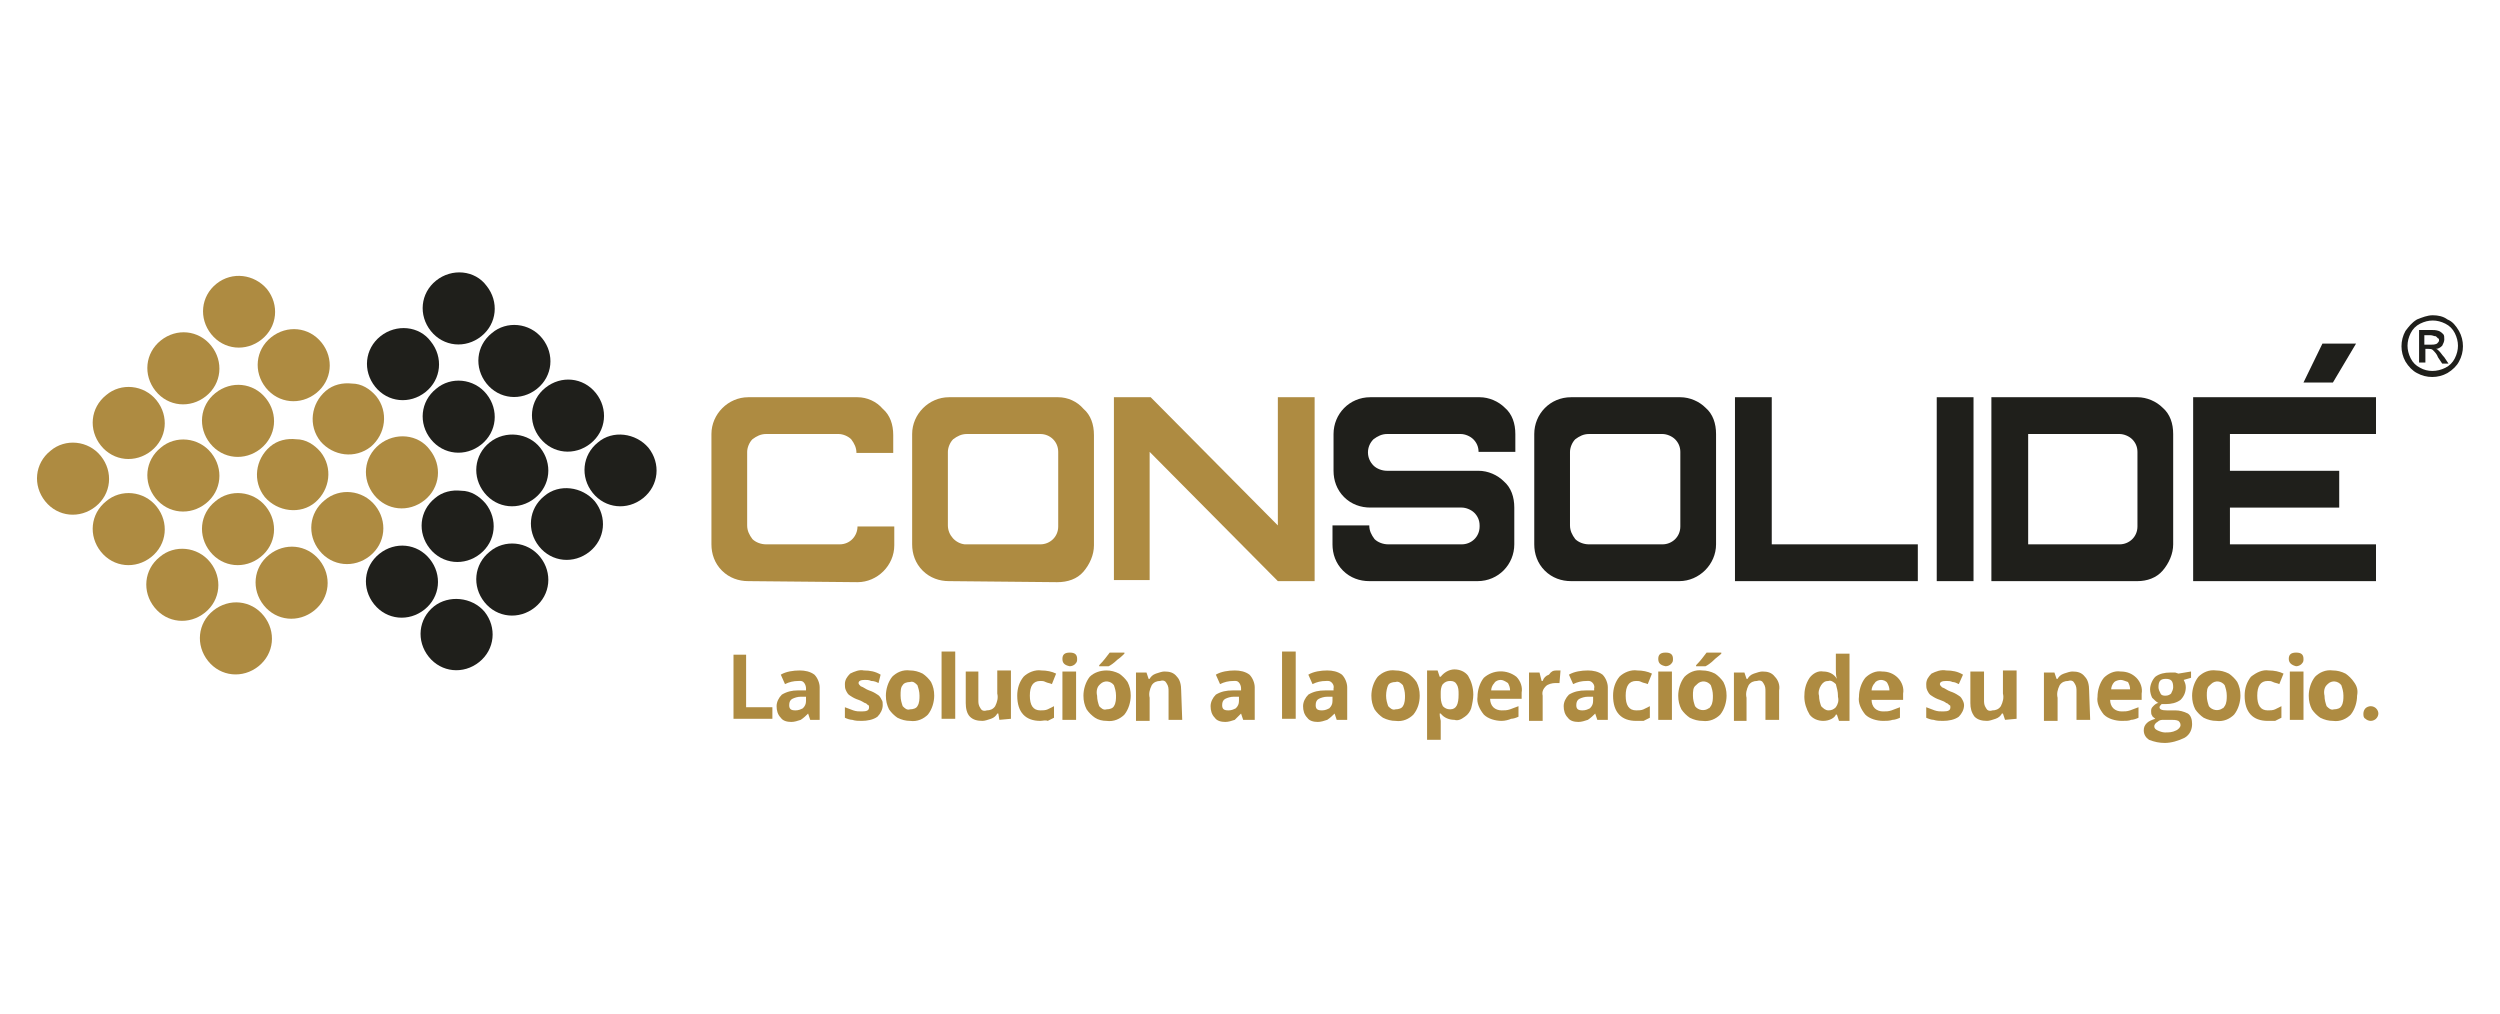 <?xml version="1.0" encoding="utf-8"?>
<!-- Generator: Adobe Illustrator 25.4.1, SVG Export Plug-In . SVG Version: 6.00 Build 0)  -->
<svg version="1.1" id="Layer_1" xmlns="http://www.w3.org/2000/svg" xmlns:xlink="http://www.w3.org/1999/xlink" x="0px" y="0px"
	 viewBox="0 0 237.9 96.5" style="enable-background:new 0 0 237.9 96.5;" xml:space="preserve">
<style type="text/css">
	.st0{fill:#1F1F1B;}
	.st1{fill:#AE8B41;}
</style>
<g>
	<path id="Trazado_1589" class="st0" d="M40.9,53.2c1.2,1.5,1,3.6-0.5,4.8c-1.5,1.2-3.6,1-4.8-0.5c-1.2-1.5-1-3.6,0.5-4.8
		C37.6,51.5,39.7,51.7,40.9,53.2C40.9,53.2,40.9,53.2,40.9,53.2"/>
	<path id="Trazado_1590" class="st0" d="M46.1,58.2c1.2,1.5,1,3.6-0.5,4.8c-1.5,1.2-3.6,1-4.8-0.5c-1.2-1.5-1-3.6,0.5-4.8
		c0,0,0,0,0,0C42.7,56.6,44.9,56.8,46.1,58.2"/>
	<path id="Trazado_1591" class="st0" d="M46.2,47.9c1.2,1.5,1,3.6-0.5,4.8c-1.5,1.2-3.6,1-4.8-0.5c-1.2-1.5-1-3.6,0.5-4.8
		c0.7-0.6,1.6-0.8,2.5-0.7C44.8,46.7,45.6,47.2,46.2,47.9"/>
	<path id="Trazado_1592" class="st0" d="M51.4,53c1.2,1.5,1,3.6-0.5,4.8s-3.6,1-4.8-0.5c-1.2-1.5-1-3.6,0.5-4.8
		C48,51.3,50.2,51.5,51.4,53C51.4,53,51.4,53,51.4,53"/>
	<path id="Trazado_1593" class="st0" d="M41,32.5c1.2,1.5,1,3.6-0.5,4.8c-1.5,1.2-3.6,1-4.8-0.5c-1.2-1.5-1-3.6,0.5-4.8
		C37.7,30.8,39.9,31,41,32.5C41,32.5,41,32.5,41,32.5"/>
	<path id="Trazado_1595" class="st0" d="M51.4,42.6c1.2,1.5,1,3.6-0.5,4.8c-1.5,1.2-3.6,1-4.8-0.5c-1.2-1.5-1-3.6,0.5-4.8
		C48.1,40.9,50.3,41.2,51.4,42.6C51.4,42.6,51.4,42.6,51.4,42.6"/>
	<path id="Trazado_1595_00000127747764218794701460000003766555097081653892_" class="st0" d="M61.7,42.6c1.2,1.5,1,3.6-0.5,4.8
		c-1.5,1.2-3.6,1-4.8-0.5c-1.2-1.5-1-3.6,0.5-4.8C58.3,40.9,60.5,41.2,61.7,42.6C61.7,42.6,61.7,42.6,61.7,42.6"/>
	<path id="Trazado_1596" class="st0" d="M56.6,47.7c1.2,1.5,1,3.6-0.5,4.8c-1.5,1.2-3.6,1-4.8-0.5c-1.2-1.5-1-3.6,0.5-4.8
		C53.2,46,55.4,46.3,56.6,47.7C56.6,47.7,56.6,47.7,56.6,47.7"/>
	<path id="Trazado_1595_00000065057675817301858560000015908188053268336565_" class="st0" d="M46.3,37.5c1.2,1.5,1,3.6-0.5,4.8
		c-1.5,1.2-3.6,1-4.8-0.5c-1.2-1.5-1-3.6,0.5-4.8C42.9,35.8,45.1,36,46.3,37.5C46.3,37.5,46.3,37.5,46.3,37.5"/>
	<path id="Trazado_1597" class="st0" d="M46.3,27.2c1.2,1.5,1,3.6-0.5,4.8c-1.5,1.2-3.6,1-4.8-0.5c-1.2-1.5-1-3.6,0.5-4.8
		C43,25.5,45.2,25.7,46.3,27.2C46.3,27.2,46.3,27.2,46.3,27.2"/>
	<path id="Trazado_1598" class="st0" d="M51.6,32.2c1.2,1.5,1,3.6-0.5,4.8c-1.5,1.2-3.6,1-4.8-0.5c-1.2-1.5-1-3.6,0.5-4.8
		C48.2,30.5,50.4,30.7,51.6,32.2C51.5,32.2,51.5,32.2,51.6,32.2"/>
	<path id="Trazado_1599" class="st0" d="M56.7,37.4c1.2,1.5,1,3.6-0.5,4.8s-3.6,1-4.8-0.5c-1.2-1.5-1-3.6,0.5-4.8
		C53.4,35.7,55.5,35.9,56.7,37.4C56.7,37.4,56.7,37.4,56.7,37.4"/>
	<path id="Trazado_1601" class="st0" d="M130.3,55.3c-0.9,0-1.8-0.3-2.5-1c-0.7-0.7-1-1.6-1-2.5V50h3.5c0,0.5,0.2,0.9,0.5,1.3
		c0.3,0.3,0.8,0.5,1.3,0.5h7c0.9,0,1.7-0.7,1.7-1.7c0,0,0,0,0-0.1c0-0.5-0.2-0.9-0.5-1.2c-0.3-0.3-0.8-0.5-1.2-0.5h-8.7
		c-0.9,0-1.8-0.3-2.5-1c-0.7-0.7-1-1.6-1-2.5v-3.5c0-1.9,1.5-3.5,3.5-3.5c0,0,0,0,0,0h10.4c0.9,0,1.8,0.4,2.4,1c0.7,0.6,1,1.5,1,2.5
		V43h-3.5c0-0.5-0.2-0.9-0.5-1.2c-0.3-0.3-0.8-0.5-1.2-0.5h-7c-0.5,0-0.9,0.2-1.3,0.5c-0.7,0.7-0.7,1.8,0,2.5
		c0.3,0.3,0.8,0.5,1.3,0.5h8.7c0.9,0,1.8,0.4,2.4,1c0.7,0.6,1,1.5,1,2.5v3.5c0,1.9-1.5,3.5-3.5,3.5c0,0,0,0,0,0L130.3,55.3z"/>
	<path id="Trazado_1602" class="st0" d="M158.2,51.8c0.9,0,1.7-0.7,1.7-1.7c0,0,0,0,0-0.1v-7c0-0.5-0.2-0.9-0.5-1.2
		c-0.3-0.3-0.8-0.5-1.2-0.5h-7c-0.5,0-0.9,0.2-1.3,0.5c-0.3,0.3-0.5,0.8-0.5,1.2v7c0,0.5,0.2,0.9,0.5,1.3c0.3,0.3,0.8,0.5,1.3,0.5
		H158.2z M149.5,55.3c-0.9,0-1.8-0.3-2.5-1c-0.7-0.7-1-1.6-1-2.5V41.3c0-1.9,1.5-3.5,3.5-3.5c0,0,0,0,0,0h10.4c0.9,0,1.8,0.4,2.4,1
		c0.7,0.6,1,1.5,1,2.5v10.5c0,1.9-1.6,3.5-3.5,3.5L149.5,55.3z"/>
	<path id="Trazado_1603" class="st0" d="M165.1,55.3V37.8h3.5v14h13.9v3.5H165.1z"/>
	<rect id="Rectángulo_3431" x="184.3" y="37.8" class="st0" width="3.5" height="17.5"/>
	<path id="Trazado_1604" class="st0" d="M201.7,51.8c0.9,0,1.7-0.7,1.7-1.7c0,0,0,0,0-0.1v-7c0-0.5-0.2-0.9-0.5-1.2
		c-0.3-0.3-0.8-0.5-1.2-0.5H193v10.5H201.7z M189.5,55.3V37.8h13.9c0.9,0,1.8,0.4,2.4,1c0.7,0.6,1,1.5,1,2.5v10.5
		c0,0.9-0.4,1.8-1,2.5c-0.6,0.7-1.5,1-2.4,1L189.5,55.3z"/>
	<path id="Trazado_1605" class="st0" d="M208.7,55.3V37.8h17.4v3.5h-13.9v3.5h10.4v3.5h-10.4v3.5h13.9v3.5H208.7z"/>
	<path id="Trazado_1606" class="st0" d="M219.2,36.4h2.8l2.2-3.7H221L219.2,36.4z"/>
	<path id="Trazado_1607" class="st0" d="M230.7,32.8h0.6c0.2,0,0.4,0,0.6-0.1c0.1-0.1,0.2-0.2,0.2-0.3c0-0.1,0-0.2-0.1-0.2
		c-0.1-0.1-0.1-0.1-0.2-0.2c-0.2,0-0.3-0.1-0.5-0.1h-0.6V32.8z M230.2,34.5v-3.1h1.1c0.3,0,0.5,0,0.8,0.1c0.2,0.1,0.3,0.2,0.4,0.3
		c0.1,0.1,0.1,0.3,0.1,0.5c0,0.2-0.1,0.4-0.2,0.6c-0.2,0.2-0.4,0.3-0.6,0.3c0.1,0,0.2,0.1,0.3,0.2c0.2,0.2,0.3,0.4,0.5,0.6l0.4,0.6
		h-0.6L232,34c-0.1-0.3-0.3-0.5-0.5-0.7c-0.1-0.1-0.3-0.1-0.4-0.1h-0.3v1.3L230.2,34.5z M231.5,30.5c-0.4,0-0.8,0.1-1.2,0.3
		c-0.4,0.2-0.7,0.5-0.9,0.9c-0.2,0.4-0.3,0.8-0.3,1.2c0,0.4,0.1,0.8,0.3,1.2c0.2,0.4,0.5,0.7,0.9,0.9c0.7,0.4,1.6,0.4,2.4,0
		c0.4-0.2,0.7-0.5,0.9-0.9c0.2-0.4,0.3-0.8,0.3-1.2c0-0.4-0.1-0.8-0.3-1.2c-0.2-0.4-0.5-0.7-0.9-0.9
		C232.3,30.6,231.9,30.5,231.5,30.5 M231.5,30c0.5,0,1,0.1,1.4,0.4c0.5,0.2,0.8,0.6,1.1,1.1c0.5,0.9,0.5,2,0,2.9
		c-0.2,0.4-0.6,0.8-1.1,1.1c-0.9,0.5-2,0.5-2.9,0c-0.4-0.2-0.8-0.6-1.1-1.1c-0.5-0.9-0.5-2,0-2.9c0.3-0.4,0.6-0.8,1.1-1.1
		C230.5,30.2,231,30,231.5,30"/>
	<path id="Trazado_1608" class="st1" d="M9.6,43.4c1.2,1.5,1,3.6-0.5,4.8s-3.6,1-4.8-0.5c-1.2-1.5-1-3.6,0.5-4.8
		C6.2,41.7,8.4,41.9,9.6,43.4C9.6,43.4,9.6,43.4,9.6,43.4"/>
	<path id="Trazado_1608_00000084493257814063583950000010484763291182918273_" class="st1" d="M14.9,48.2c1.2,1.5,1,3.6-0.5,4.8
		s-3.6,1-4.8-0.5c-1.2-1.5-1-3.6,0.5-4.8C11.5,46.5,13.7,46.7,14.9,48.2C14.9,48.2,14.9,48.2,14.9,48.2"/>
	<path id="Trazado_1610" class="st1" d="M20,53.5c1.2,1.5,1,3.6-0.5,4.8c-1.5,1.2-3.6,1-4.8-0.5c-1.2-1.5-1-3.6,0.5-4.8c0,0,0,0,0,0
		C16.6,51.8,18.8,52,20,53.5"/>
	<path id="Trazado_1611" class="st1" d="M25.1,58.6c1.2,1.5,1,3.6-0.5,4.8c-1.5,1.2-3.6,1-4.8-0.5c-1.2-1.5-1-3.6,0.5-4.8
		C21.8,56.9,23.9,57.1,25.1,58.6C25.1,58.6,25.1,58.6,25.1,58.6"/>
	<path id="Trazado_1612" class="st1" d="M14.9,38.1c1.2,1.5,1,3.6-0.5,4.8c-1.5,1.2-3.6,1-4.8-0.5c-1.2-1.5-1-3.6,0.5-4.8
		C11.5,36.4,13.7,36.6,14.9,38.1C14.9,38.1,14.9,38.1,14.9,38.1"/>
	<path id="Trazado_1613" class="st1" d="M20.1,43.1c1.2,1.5,1,3.6-0.5,4.8s-3.6,1-4.8-0.5c-1.2-1.5-1-3.6,0.5-4.8
		C16.7,41.4,18.9,41.6,20.1,43.1C20.1,43.1,20.1,43.1,20.1,43.1"/>
	<path id="Trazado_1614" class="st1" d="M25.3,48.2c1.2,1.5,1,3.6-0.5,4.8c-1.5,1.2-3.6,1-4.8-0.5c-1.2-1.5-1-3.6,0.5-4.8
		C21.9,46.5,24.1,46.7,25.3,48.2C25.3,48.2,25.3,48.2,25.3,48.2"/>
	<path id="Trazado_1615" class="st1" d="M30.4,53.3c1.2,1.5,1,3.6-0.5,4.8s-3.6,1-4.8-0.5c-1.2-1.5-1-3.6,0.5-4.8
		C27.1,51.6,29.2,51.8,30.4,53.3C30.4,53.3,30.4,53.3,30.4,53.3"/>
	<path id="Trazado_1616" class="st1" d="M20.1,32.9c1.2,1.5,1,3.6-0.5,4.8c-1.5,1.2-3.6,1-4.8-0.5c-1.2-1.5-1-3.6,0.5-4.8
		C16.8,31.2,18.9,31.4,20.1,32.9C20.1,32.9,20.1,32.9,20.1,32.9"/>
	<path id="Trazado_1617" class="st1" d="M25.3,37.9c1.2,1.5,1,3.6-0.5,4.8s-3.6,1-4.8-0.5c-1.2-1.5-1-3.6,0.5-4.8
		C22,36.2,24.1,36.4,25.3,37.9C25.3,37.9,25.3,37.9,25.3,37.9"/>
	<path id="Trazado_1618" class="st1" d="M30.5,43c1.2,1.5,0.9,3.6-0.5,4.8s-3.6,0.9-4.8-0.5c-1.2-1.5-0.9-3.6,0.5-4.8
		c0.7-0.6,1.6-0.8,2.5-0.7C29.1,41.8,29.9,42.3,30.5,43"/>
	<path id="Trazado_1619" class="st1" d="M35.7,48.1c1.2,1.5,1,3.6-0.5,4.8c-1.5,1.2-3.6,1-4.8-0.5c-1.2-1.5-1-3.6,0.5-4.8
		C32.3,46.4,34.5,46.6,35.7,48.1C35.7,48.1,35.7,48.1,35.7,48.1"/>
	<path id="Trazado_1620" class="st1" d="M25.4,27.5c1.2,1.5,1,3.6-0.5,4.8c-1.5,1.2-3.6,1-4.8-0.5c-1.2-1.5-1-3.6,0.5-4.8
		C22.1,25.8,24.2,26.1,25.4,27.5C25.4,27.5,25.4,27.5,25.4,27.5"/>
	<path id="Trazado_1621" class="st1" d="M30.6,32.6c1.2,1.5,1,3.6-0.5,4.8s-3.6,1-4.8-0.5c-1.2-1.5-1-3.6,0.5-4.8
		C27.3,30.9,29.4,31.1,30.6,32.6C30.6,32.6,30.6,32.6,30.6,32.6"/>
	<path id="Trazado_1622" class="st1" d="M35.8,37.7c1.2,1.5,0.9,3.6-0.5,4.8c-1.5,1.2-3.6,0.9-4.8-0.5c-1.2-1.5-0.9-3.6,0.5-4.8
		c0.7-0.6,1.6-0.8,2.5-0.7C34.4,36.5,35.2,37,35.8,37.7"/>
	<path id="Trazado_1623" class="st1" d="M40.9,42.8c1.2,1.5,1,3.6-0.5,4.8s-3.6,1-4.8-0.5c-1.2-1.5-1-3.6,0.5-4.8
		C37.6,41.1,39.8,41.3,40.9,42.8C40.9,42.8,40.9,42.8,40.9,42.8"/>
	<path id="Trazado_1624" class="st1" d="M71.2,55.3c-0.9,0-1.8-0.3-2.5-1c-0.7-0.7-1-1.6-1-2.5V41.3c0-1.9,1.6-3.5,3.5-3.5
		c0,0,0,0,0,0h10.4c0.9,0,1.8,0.4,2.4,1.1c0.7,0.6,1,1.5,1,2.5v1.7h-3.5c0-0.5-0.2-0.9-0.5-1.3c-0.3-0.3-0.8-0.5-1.2-0.5h-6.9
		c-0.5,0-0.9,0.2-1.3,0.5c-0.3,0.3-0.5,0.8-0.5,1.2v7c0,0.5,0.2,0.9,0.5,1.3c0.3,0.3,0.8,0.5,1.3,0.5h7c1,0,1.7-0.8,1.7-1.7
		c0,0,0,0,0,0h3.5v1.8c0,1.9-1.6,3.5-3.5,3.5L71.2,55.3z"/>
	<path id="Trazado_1625" class="st1" d="M99,51.8c0.9,0,1.7-0.7,1.7-1.7c0,0,0,0,0-0.1v-7c0-1-0.8-1.7-1.7-1.7h-7
		c-0.5,0-0.9,0.2-1.3,0.5c-0.3,0.3-0.5,0.8-0.5,1.2v7c0,0.9,0.7,1.7,1.6,1.8c0,0,0.1,0,0.1,0L99,51.8z M90.3,55.3
		c-0.9,0-1.8-0.3-2.5-1c-0.7-0.7-1-1.6-1-2.5V41.3c0-1.9,1.6-3.5,3.5-3.5c0,0,0,0,0,0h10.4c0.9,0,1.8,0.4,2.4,1.1
		c0.7,0.6,1,1.5,1,2.5v10.5c0,0.9-0.4,1.8-1,2.5c-0.6,0.7-1.5,1-2.5,1L90.3,55.3z"/>
	<path id="Trazado_1626" class="st1" d="M106,55.3V37.8h3.5L121.6,50V37.8h3.5v17.5h-3.5L109.4,43v12.2H106z"/>
	<path id="Trazado_1627" class="st1" d="M69.8,62.4v6h3.7v-1.1h-2.5v-5H69.8z"/>
	<path id="Trazado_1628" class="st1" d="M76.7,66.3h-0.5c-0.3,0-0.6,0.1-0.8,0.2c-0.2,0.1-0.3,0.3-0.3,0.6c0,0.4,0.2,0.5,0.6,0.5
		c0.3,0,0.5-0.1,0.7-0.2c0.2-0.2,0.3-0.4,0.3-0.7L76.7,66.3z M77.1,68.5l-0.2-0.6h0c-0.2,0.2-0.4,0.4-0.7,0.6
		c-0.3,0.1-0.6,0.2-0.9,0.2c-0.4,0-0.8-0.1-1-0.4c-0.3-0.3-0.4-0.7-0.4-1.1c0-0.4,0.2-0.8,0.5-1.1c0.5-0.3,1-0.4,1.5-0.4h0.8v-0.2
		c0-0.3-0.2-0.7-0.5-0.7c-0.1,0-0.1,0-0.2,0c-0.5,0-0.9,0.1-1.3,0.3l-0.4-0.9c0.5-0.3,1.2-0.4,1.8-0.4c0.5,0,1,0.1,1.4,0.4
		c0.3,0.3,0.5,0.8,0.5,1.2v3.1L77.1,68.5z"/>
	<path id="Trazado_1629" class="st1" d="M84,67.1c0,0.4-0.2,0.8-0.5,1.1c-0.4,0.3-1,0.4-1.5,0.4c-0.3,0-0.6,0-0.9-0.1
		c-0.2,0-0.5-0.1-0.7-0.2v-1c0.3,0.1,0.5,0.2,0.8,0.3c0.3,0.1,0.5,0.1,0.8,0.1c0.5,0,0.7-0.1,0.7-0.4c0-0.1,0-0.2-0.1-0.2
		c-0.1-0.1-0.2-0.2-0.3-0.2c-0.2-0.1-0.3-0.2-0.6-0.3c-0.3-0.1-0.5-0.2-0.8-0.4c-0.2-0.1-0.3-0.3-0.4-0.5c-0.1-0.2-0.1-0.4-0.1-0.6
		c0-0.4,0.2-0.7,0.5-1c0.4-0.2,0.9-0.4,1.3-0.3c0.6,0,1.1,0.1,1.6,0.4L83.6,65c-0.2-0.1-0.4-0.2-0.7-0.2c-0.2-0.1-0.4-0.1-0.6-0.1
		c-0.4,0-0.6,0.1-0.6,0.3c0,0.1,0.1,0.2,0.2,0.3c0.3,0.1,0.5,0.3,0.8,0.4c0.3,0.1,0.5,0.2,0.8,0.4c0.2,0.1,0.3,0.3,0.4,0.5
		C84,66.7,84,66.9,84,67.1"/>
	<path id="Trazado_1630" class="st1" d="M85.7,66.2c0,0.4,0.1,0.7,0.2,1c0.2,0.2,0.4,0.4,0.7,0.3c0.3,0,0.6-0.1,0.7-0.3
		c0.2-0.3,0.2-0.7,0.2-1c0-0.4-0.1-0.7-0.2-1c-0.2-0.2-0.4-0.4-0.7-0.3c-0.3,0-0.6,0.1-0.7,0.3C85.7,65.4,85.7,65.8,85.7,66.2
		 M88.9,66.2c0,0.6-0.2,1.3-0.6,1.8c-0.4,0.4-1,0.7-1.7,0.6c-0.4,0-0.8-0.1-1.2-0.3c-0.3-0.2-0.6-0.5-0.8-0.8
		c-0.2-0.4-0.3-0.8-0.3-1.3c0-0.6,0.2-1.3,0.6-1.8c0.4-0.4,1-0.7,1.7-0.6c0.4,0,0.8,0.1,1.2,0.3c0.3,0.2,0.6,0.5,0.8,0.8
		C88.8,65.3,88.9,65.7,88.9,66.2"/>
	<rect id="Rectángulo_3432" x="89.6" y="62" class="st1" width="1.3" height="6.4"/>
	<path id="Trazado_1631" class="st1" d="M95.1,68.5L95,67.9h-0.1c-0.1,0.2-0.3,0.4-0.6,0.5c-0.3,0.1-0.6,0.2-0.8,0.2
		c-0.5,0-0.9-0.1-1.2-0.4c-0.3-0.3-0.4-0.8-0.4-1.3v-3h1.2v2.7c0,0.3,0,0.5,0.2,0.8c0.1,0.2,0.3,0.3,0.6,0.2c0.3,0,0.6-0.1,0.8-0.4
		c0.2-0.4,0.3-0.8,0.2-1.2v-2.2h1.3v4.6L95.1,68.5z"/>
	<path id="Trazado_1632" class="st1" d="M99,68.6c-1.4,0-2.2-0.8-2.2-2.4c0-0.7,0.2-1.3,0.6-1.8c0.4-0.4,1.1-0.7,1.7-0.6
		c0.5,0,1,0.1,1.4,0.3l-0.4,1c-0.2-0.1-0.4-0.1-0.6-0.2c-0.2-0.1-0.3-0.1-0.5-0.1c-0.7,0-1,0.5-1,1.4c0,0.9,0.3,1.4,1,1.4
		c0.2,0,0.5,0,0.7-0.1c0.2-0.1,0.4-0.2,0.6-0.3v1.1c-0.2,0.1-0.4,0.2-0.6,0.3C99.5,68.5,99.2,68.6,99,68.6"/>
	<path id="Trazado_1633" class="st1" d="M102.4,68.5h-1.3v-4.6h1.3V68.5z M101.1,62.7c0-0.4,0.2-0.6,0.7-0.6c0.5,0,0.7,0.2,0.7,0.6
		c0,0.2,0,0.3-0.2,0.5c-0.1,0.1-0.3,0.2-0.5,0.2C101.3,63.3,101.1,63.1,101.1,62.7"/>
	<path id="Trazado_1634" class="st1" d="M104.6,63.4v-0.1c0.4-0.4,0.7-0.8,1-1.2h1.4v0.1c-0.1,0.1-0.4,0.4-0.7,0.6
		c-0.3,0.3-0.6,0.5-0.8,0.6L104.6,63.4z M104.4,66.2c0,0.4,0.1,0.7,0.2,1c0.2,0.2,0.4,0.4,0.7,0.3c0.3,0,0.6-0.1,0.7-0.3
		c0.2-0.3,0.2-0.7,0.2-1c0-0.4-0.1-0.7-0.2-1c-0.3-0.4-0.9-0.5-1.3-0.1c0,0-0.1,0.1-0.1,0.1C104.4,65.4,104.3,65.8,104.4,66.2
		 M107.6,66.2c0,0.6-0.2,1.3-0.6,1.8c-0.4,0.4-1,0.7-1.7,0.6c-0.4,0-0.8-0.1-1.1-0.3c-0.3-0.2-0.6-0.5-0.8-0.8
		c-0.2-0.4-0.3-0.8-0.3-1.3c0-0.6,0.2-1.3,0.6-1.8c0.4-0.4,1-0.6,1.6-0.6c0.4,0,0.8,0.1,1.2,0.3c0.3,0.2,0.6,0.5,0.8,0.8
		C107.5,65.3,107.6,65.7,107.6,66.2"/>
	<path id="Trazado_1635" class="st1" d="M112.5,68.5h-1.3v-2.7c0-0.3,0-0.5-0.2-0.8c-0.1-0.2-0.3-0.3-0.6-0.2
		c-0.3,0-0.6,0.1-0.8,0.4c-0.2,0.4-0.3,0.8-0.2,1.2v2.2h-1.3v-4.6h1l0.2,0.6h0.1c0.1-0.2,0.3-0.4,0.6-0.5c0.3-0.1,0.6-0.2,0.8-0.2
		c0.5,0,0.9,0.1,1.2,0.5c0.3,0.3,0.4,0.8,0.4,1.3L112.5,68.5z"/>
	<path id="Trazado_1636" class="st1" d="M117.9,66.3h-0.5c-0.3,0-0.6,0.1-0.8,0.2c-0.2,0.1-0.3,0.3-0.3,0.6c0,0.4,0.2,0.5,0.6,0.5
		c0.3,0,0.5-0.1,0.7-0.2c0.2-0.2,0.3-0.4,0.3-0.7L117.9,66.3z M118.3,68.5l-0.2-0.6h0c-0.2,0.2-0.4,0.4-0.6,0.6
		c-0.3,0.1-0.6,0.2-0.9,0.2c-0.4,0-0.8-0.1-1-0.4c-0.3-0.3-0.4-0.7-0.4-1.1c0-0.4,0.2-0.8,0.5-1.1c0.5-0.3,1-0.4,1.6-0.4h0.8v-0.2
		c0-0.3-0.2-0.7-0.5-0.7c-0.1,0-0.1,0-0.2,0c-0.5,0-0.9,0.1-1.3,0.3l-0.4-0.9c0.5-0.3,1.2-0.4,1.8-0.4c0.5,0,1,0.1,1.4,0.4
		c0.3,0.3,0.5,0.8,0.5,1.2v3.1L118.3,68.5z"/>
	<rect id="Rectángulo_3433" x="122" y="62" class="st1" width="1.3" height="6.4"/>
	<path id="Trazado_1637" class="st1" d="M126.8,66.3h-0.5c-0.3,0-0.6,0.1-0.8,0.2c-0.2,0.1-0.3,0.3-0.3,0.6c0,0.4,0.2,0.5,0.6,0.5
		c0.3,0,0.5-0.1,0.7-0.2c0.2-0.2,0.3-0.4,0.3-0.7L126.8,66.3z M127.2,68.5l-0.2-0.6h0c-0.2,0.2-0.4,0.4-0.7,0.6
		c-0.3,0.1-0.6,0.2-0.9,0.2c-0.4,0-0.8-0.1-1-0.4c-0.3-0.3-0.4-0.7-0.4-1.1c0-0.4,0.2-0.8,0.5-1.1c0.5-0.3,1-0.4,1.6-0.4h0.8v-0.2
		c0.1-0.3-0.2-0.7-0.5-0.7c-0.1,0-0.1,0-0.2,0c-0.5,0-0.9,0.1-1.3,0.3l-0.4-0.9c0.5-0.3,1.2-0.4,1.8-0.4c0.5,0,1,0.1,1.4,0.4
		c0.3,0.3,0.5,0.8,0.5,1.2v3.1L127.2,68.5z"/>
	<path id="Trazado_1638" class="st1" d="M131.9,66.2c0,0.4,0.1,0.7,0.2,1c0.2,0.2,0.4,0.4,0.7,0.3c0.3,0,0.6-0.1,0.7-0.3
		c0.2-0.3,0.2-0.7,0.2-1c0-0.4-0.1-0.7-0.2-1c-0.2-0.2-0.4-0.4-0.7-0.3c-0.3,0-0.6,0.1-0.7,0.3C132,65.4,131.9,65.8,131.9,66.2
		 M135.1,66.2c0,0.7-0.2,1.3-0.6,1.8c-0.4,0.4-1,0.7-1.7,0.6c-0.4,0-0.8-0.1-1.2-0.3c-0.3-0.2-0.6-0.5-0.8-0.8
		c-0.2-0.4-0.3-0.8-0.3-1.3c0-0.6,0.2-1.3,0.6-1.8c0.4-0.4,1-0.7,1.7-0.6c0.4,0,0.8,0.1,1.2,0.3c0.3,0.2,0.6,0.5,0.8,0.8
		C135,65.3,135.1,65.7,135.1,66.2"/>
	<path id="Trazado_1639" class="st1" d="M138,64.8c-0.3,0-0.5,0.1-0.7,0.3c-0.2,0.3-0.2,0.6-0.2,0.9v0.1c0,0.4,0,0.7,0.2,1.1
		c0.2,0.2,0.4,0.3,0.7,0.3c0.6,0,0.8-0.5,0.8-1.4c0-0.4,0-0.7-0.2-1C138.5,64.9,138.3,64.8,138,64.8 M138.4,68.5
		c-0.5,0-1-0.2-1.3-0.6H137c0,0.4,0.1,0.6,0.1,0.7v1.8h-1.3v-6.6h1l0.2,0.6h0.1c0.3-0.4,0.8-0.7,1.3-0.7c0.5,0,1,0.2,1.3,0.6
		c0.3,0.5,0.5,1.1,0.5,1.8c0,0.4-0.1,0.9-0.2,1.3c-0.1,0.3-0.3,0.6-0.6,0.8C139,68.5,138.7,68.6,138.4,68.5"/>
	<path id="Trazado_1640" class="st1" d="M142.8,64.7c-0.2,0-0.5,0.1-0.6,0.3c-0.2,0.2-0.3,0.5-0.3,0.7h1.8c0-0.3-0.1-0.5-0.2-0.7
		C143.2,64.8,143,64.7,142.8,64.7 M142.9,68.6c-0.6,0-1.3-0.2-1.7-0.6c-0.4-0.5-0.7-1.1-0.6-1.7c0-0.6,0.2-1.3,0.6-1.8
		c0.9-0.8,2.2-0.8,3.1-0.1c0.4,0.4,0.6,1,0.5,1.5v0.6h-3c0,0.3,0.1,0.6,0.3,0.8c0.2,0.2,0.5,0.3,0.8,0.3c0.3,0,0.5,0,0.8-0.1
		c0.3-0.1,0.5-0.2,0.8-0.3v1c-0.2,0.1-0.5,0.2-0.7,0.2C143.6,68.5,143.2,68.6,142.9,68.6"/>
	<path id="Trazado_1641" class="st1" d="M148.1,63.8c0.1,0,0.3,0,0.4,0l-0.1,1.2c-0.1,0-0.2,0-0.4,0c-0.3,0-0.7,0.1-0.9,0.3
		c-0.2,0.2-0.4,0.5-0.3,0.9v2.4h-1.3v-4.6h1l0.2,0.8h0.1c0.1-0.3,0.3-0.5,0.6-0.6C147.6,63.9,147.8,63.8,148.1,63.8"/>
	<path id="Trazado_1642" class="st1" d="M151.6,66.3h-0.5c-0.3,0-0.6,0.1-0.8,0.2c-0.2,0.1-0.3,0.3-0.3,0.6c0,0.4,0.2,0.5,0.6,0.5
		c0.3,0,0.5-0.1,0.7-0.2c0.2-0.2,0.3-0.4,0.3-0.7L151.6,66.3z M152,68.5l-0.2-0.6h0c-0.2,0.2-0.4,0.4-0.7,0.6
		c-0.3,0.1-0.6,0.2-0.9,0.2c-0.4,0-0.8-0.1-1-0.4c-0.3-0.3-0.4-0.7-0.4-1.1c0-0.4,0.2-0.8,0.5-1.1c0.5-0.3,1-0.4,1.6-0.4h0.8v-0.2
		c0.1-0.3-0.2-0.7-0.5-0.7c-0.1,0-0.1,0-0.2,0c-0.5,0-0.9,0.1-1.3,0.3l-0.4-0.9c0.5-0.3,1.2-0.4,1.8-0.4c0.5,0,1,0.1,1.4,0.4
		c0.3,0.3,0.5,0.8,0.5,1.2v3.1L152,68.5z"/>
	<path id="Trazado_1643" class="st1" d="M155.7,68.6c-1.4,0-2.2-0.8-2.2-2.4c0-0.7,0.2-1.3,0.6-1.8c0.4-0.4,1.1-0.7,1.7-0.6
		c0.5,0,1,0.1,1.4,0.3l-0.4,1c-0.2-0.1-0.4-0.1-0.6-0.2c-0.2-0.1-0.3-0.1-0.5-0.1c-0.7,0-1,0.5-1,1.4c0,0.9,0.3,1.4,1,1.4
		c0.2,0,0.5,0,0.7-0.1c0.2-0.1,0.4-0.2,0.6-0.3v1.1c-0.2,0.1-0.4,0.2-0.6,0.3C156.2,68.6,156,68.6,155.7,68.6"/>
	<path id="Trazado_1644" class="st1" d="M159.1,68.5h-1.3v-4.6h1.3V68.5z M157.8,62.7c0-0.4,0.2-0.6,0.7-0.6c0.5,0,0.7,0.2,0.7,0.6
		c0,0.2,0,0.3-0.2,0.5c-0.1,0.1-0.3,0.2-0.5,0.2C158,63.3,157.8,63.1,157.8,62.7"/>
	<path id="Trazado_1645" class="st1" d="M161.4,63.4v-0.1c0.4-0.4,0.7-0.8,1-1.2h1.4v0.1c-0.2,0.2-0.5,0.4-0.7,0.6
		c-0.3,0.3-0.6,0.5-0.8,0.6H161.4z M161.1,66.2c0,0.4,0.1,0.7,0.2,1c0.3,0.4,0.9,0.5,1.3,0.2c0.1,0,0.1-0.1,0.2-0.2
		c0.2-0.3,0.2-0.7,0.2-1c0-0.4-0.1-0.7-0.2-1c-0.3-0.4-0.9-0.5-1.3-0.1c0,0-0.1,0.1-0.1,0.1C161.1,65.4,161.1,65.8,161.1,66.2
		 M164.3,66.2c0,0.6-0.2,1.3-0.6,1.8c-0.4,0.4-1,0.7-1.7,0.6c-0.4,0-0.8-0.1-1.2-0.3c-0.3-0.2-0.6-0.5-0.8-0.8
		c-0.2-0.4-0.3-0.8-0.3-1.3c0-0.6,0.2-1.3,0.6-1.8c0.4-0.4,1-0.7,1.7-0.6c0.4,0,0.8,0.1,1.2,0.3c0.3,0.2,0.6,0.5,0.8,0.8
		C164.2,65.3,164.3,65.7,164.3,66.2"/>
	<path id="Trazado_1646" class="st1" d="M169.3,68.5H168v-2.7c0-0.3,0-0.5-0.2-0.8c-0.1-0.2-0.3-0.3-0.6-0.2c-0.3,0-0.6,0.1-0.8,0.4
		c-0.2,0.4-0.3,0.8-0.2,1.2v2.2H165v-4.6h1l0.2,0.6h0.1c0.1-0.2,0.3-0.4,0.6-0.5c0.3-0.1,0.6-0.2,0.8-0.2c0.5,0,0.9,0.1,1.2,0.5
		c0.3,0.3,0.5,0.8,0.4,1.3L169.3,68.5z"/>
	<path id="Trazado_1647" class="st1" d="M174,67.6c0.3,0,0.5-0.1,0.7-0.3c0.2-0.3,0.3-0.6,0.2-1v-0.1c0-0.4-0.1-0.7-0.2-1.1
		c-0.2-0.2-0.5-0.4-0.7-0.3c-0.3,0-0.5,0.1-0.7,0.4c-0.2,0.3-0.3,0.7-0.2,1c0,0.4,0.1,0.7,0.2,1C173.5,67.4,173.7,67.6,174,67.6
		 M173.5,68.6c-0.5,0-1-0.2-1.3-0.6c-0.3-0.5-0.5-1.1-0.5-1.7c0-0.6,0.1-1.2,0.5-1.8c0.3-0.4,0.8-0.7,1.3-0.6c0.5,0,1,0.2,1.3,0.7h0
		c-0.1-0.3-0.1-0.6-0.1-0.9v-1.5h1.3v6.4h-1l-0.2-0.6h-0.1C174.6,68.3,174.1,68.6,173.5,68.6"/>
	<path id="Trazado_1648" class="st1" d="M179,64.7c-0.2,0-0.5,0.1-0.6,0.3c-0.2,0.2-0.3,0.5-0.3,0.7h1.7c0-0.3-0.1-0.5-0.2-0.7
		C179.5,64.8,179.2,64.7,179,64.7 M179.2,68.6c-0.6,0-1.3-0.2-1.7-0.6c-0.4-0.5-0.7-1.1-0.6-1.7c0-0.6,0.2-1.3,0.6-1.8
		c0.4-0.4,1-0.7,1.6-0.6c0.6,0,1.1,0.2,1.5,0.6c0.4,0.4,0.6,1,0.5,1.5v0.6h-3c0,0.3,0.1,0.6,0.3,0.8c0.2,0.2,0.5,0.3,0.8,0.3
		c0.3,0,0.5,0,0.8-0.1c0.3-0.1,0.5-0.2,0.8-0.3v1c-0.2,0.1-0.5,0.2-0.7,0.2C179.8,68.6,179.5,68.6,179.2,68.6"/>
	<path id="Trazado_1649" class="st1" d="M186.9,67.1c0,0.4-0.2,0.8-0.5,1.1c-0.4,0.3-1,0.4-1.5,0.4c-0.3,0-0.6,0-0.9-0.1
		c-0.2,0-0.5-0.1-0.7-0.2v-1c0.3,0.1,0.5,0.2,0.8,0.3c0.3,0.1,0.5,0.1,0.8,0.1c0.5,0,0.7-0.1,0.7-0.4c0-0.1,0-0.2-0.1-0.2
		c-0.1-0.1-0.2-0.2-0.3-0.2c-0.1-0.1-0.3-0.2-0.6-0.3c-0.3-0.1-0.5-0.2-0.8-0.4c-0.2-0.1-0.3-0.3-0.4-0.5c-0.1-0.2-0.1-0.4-0.1-0.6
		c0-0.4,0.2-0.7,0.5-1c0.4-0.2,0.9-0.4,1.4-0.3c0.6,0,1.1,0.1,1.6,0.4l-0.4,0.9c-0.2-0.1-0.4-0.2-0.6-0.2c-0.2-0.1-0.4-0.1-0.6-0.1
		c-0.4,0-0.6,0.1-0.6,0.3c0,0.1,0.1,0.2,0.2,0.3c0.3,0.1,0.5,0.3,0.8,0.4c0.3,0.1,0.5,0.2,0.8,0.4c0.2,0.1,0.3,0.3,0.4,0.5
		C186.8,66.7,186.9,66.9,186.9,67.1"/>
	<path id="Trazado_1650" class="st1" d="M190.8,68.5l-0.2-0.6h-0.1c-0.1,0.2-0.3,0.4-0.6,0.5c-0.3,0.1-0.6,0.2-0.8,0.2
		c-0.5,0-0.9-0.1-1.2-0.4c-0.3-0.4-0.4-0.8-0.4-1.3v-3h1.3v2.7c0,0.3,0,0.5,0.2,0.8c0.1,0.2,0.3,0.3,0.6,0.2c0.3,0,0.6-0.1,0.8-0.4
		c0.2-0.4,0.3-0.8,0.2-1.2v-2.2h1.3v4.6L190.8,68.5z"/>
	<path id="Trazado_1651" class="st1" d="M198.9,68.5h-1.3v-2.7c0-0.3,0-0.5-0.2-0.8c-0.1-0.2-0.3-0.3-0.6-0.2
		c-0.3,0-0.6,0.1-0.8,0.4c-0.2,0.4-0.3,0.8-0.2,1.2v2.2h-1.3v-4.6h1l0.2,0.6h0.1c0.1-0.2,0.3-0.4,0.6-0.5c0.3-0.1,0.6-0.2,0.8-0.2
		c0.5,0,0.9,0.1,1.2,0.5c0.3,0.3,0.4,0.8,0.4,1.3L198.9,68.5z"/>
	<path id="Trazado_1652" class="st1" d="M201.8,64.7c-0.2,0-0.5,0.1-0.6,0.2c-0.2,0.2-0.3,0.5-0.3,0.7h1.8c0-0.3-0.1-0.5-0.2-0.7
		C202.2,64.8,202,64.7,201.8,64.7 M201.9,68.6c-0.6,0-1.3-0.2-1.7-0.6c-0.4-0.5-0.7-1.1-0.6-1.7c0-0.6,0.2-1.3,0.6-1.8
		c0.4-0.4,1-0.7,1.6-0.6c0.6,0,1.1,0.2,1.5,0.6c0.4,0.4,0.6,1,0.5,1.5v0.6h-3c0,0.3,0.1,0.6,0.3,0.8c0.2,0.2,0.5,0.3,0.8,0.3
		c0.3,0,0.5,0,0.8-0.1c0.3-0.1,0.5-0.2,0.8-0.3v1c-0.2,0.1-0.5,0.2-0.7,0.2C202.6,68.6,202.3,68.6,201.9,68.6"/>
	<path id="Trazado_1653" class="st1" d="M205.4,65.4c0,0.2,0.1,0.4,0.2,0.6c0.1,0.2,0.3,0.2,0.5,0.2c0.2,0,0.4-0.1,0.5-0.2
		c0.1-0.2,0.2-0.4,0.2-0.6c0-0.6-0.2-0.8-0.7-0.8S205.4,64.8,205.4,65.4 M205,69.1c0,0.2,0.1,0.3,0.3,0.4c0.2,0.1,0.5,0.2,0.7,0.2
		c0.4,0,0.7,0,1.1-0.2c0.2-0.1,0.4-0.3,0.4-0.5c0-0.2-0.1-0.3-0.2-0.4c-0.2-0.1-0.5-0.1-0.7-0.1h-0.7c-0.2,0-0.4,0-0.6,0.2
		C205.1,68.8,205,69,205,69.1 M208.5,63.9v0.6l-0.7,0.2c0.1,0.2,0.2,0.4,0.2,0.7c0,0.5-0.2,0.9-0.5,1.2c-0.4,0.3-0.9,0.4-1.4,0.4
		h-0.4c-0.1,0.1-0.2,0.2-0.2,0.3c0,0.2,0.2,0.3,0.7,0.3h0.8c0.4,0,0.8,0.1,1.2,0.3c0.3,0.2,0.4,0.6,0.4,1c0,0.5-0.2,1-0.7,1.3
		c-0.6,0.3-1.3,0.5-1.9,0.5c-0.5,0-1-0.1-1.5-0.3c-0.3-0.2-0.5-0.5-0.5-0.9c0-0.3,0.1-0.5,0.3-0.7c0.2-0.2,0.5-0.3,0.8-0.4
		c-0.1-0.1-0.3-0.2-0.3-0.3c-0.1-0.1-0.1-0.3-0.1-0.4c0-0.2,0-0.3,0.2-0.5c0.1-0.1,0.3-0.3,0.5-0.3c-0.2-0.1-0.4-0.3-0.6-0.5
		c-0.1-0.2-0.2-0.5-0.2-0.8c0-0.4,0.2-0.9,0.5-1.2c0.4-0.3,0.9-0.4,1.4-0.4c0.2,0,0.3,0,0.5,0l0.3,0.1L208.5,63.9z"/>
	<path id="Trazado_1654" class="st1" d="M210,66.2c0,0.4,0.1,0.7,0.2,1c0.3,0.4,0.9,0.5,1.3,0.2c0.1,0,0.1-0.1,0.2-0.2
		c0.2-0.3,0.2-0.7,0.2-1c0-0.4-0.1-0.7-0.2-1c-0.3-0.4-0.9-0.5-1.3-0.1c0,0-0.1,0.1-0.1,0.1C210,65.4,210,65.8,210,66.2 M213.2,66.2
		c0,0.6-0.2,1.3-0.6,1.8c-0.4,0.4-1,0.7-1.7,0.6c-0.4,0-0.8-0.1-1.2-0.3c-0.3-0.2-0.6-0.5-0.8-0.8c-0.2-0.4-0.3-0.8-0.3-1.3
		c0-0.6,0.2-1.3,0.6-1.8c0.4-0.4,1-0.7,1.7-0.6c0.4,0,0.8,0.1,1.2,0.3c0.3,0.2,0.6,0.5,0.8,0.8C213.1,65.3,213.2,65.7,213.2,66.2"/>
	<path id="Trazado_1655" class="st1" d="M215.8,68.6c-1.4,0-2.2-0.8-2.2-2.4c0-0.7,0.2-1.3,0.6-1.8c0.5-0.4,1.1-0.7,1.7-0.6
		c0.5,0,1,0.1,1.4,0.3l-0.4,1c-0.2-0.1-0.4-0.1-0.6-0.2c-0.2-0.1-0.3-0.1-0.5-0.1c-0.7,0-1,0.5-1,1.4c0,0.9,0.3,1.4,1,1.4
		c0.2,0,0.5,0,0.7-0.1c0.2-0.1,0.4-0.2,0.6-0.3v1.1c-0.2,0.1-0.4,0.2-0.6,0.3C216.3,68.6,216,68.6,215.8,68.6"/>
	<path id="Trazado_1656" class="st1" d="M219.2,68.5h-1.3v-4.6h1.3V68.5z M217.8,62.7c0-0.4,0.2-0.6,0.7-0.6c0.5,0,0.7,0.2,0.7,0.6
		c0,0.2,0,0.3-0.2,0.5c-0.1,0.1-0.3,0.2-0.5,0.2C218.1,63.3,217.8,63.1,217.8,62.7"/>
	<path id="Trazado_1657" class="st1" d="M221.2,66.2c0,0.4,0.1,0.7,0.2,1c0.2,0.2,0.4,0.4,0.7,0.3c0.3,0,0.6-0.1,0.7-0.3
		c0.2-0.3,0.2-0.7,0.2-1c0-0.4-0.1-0.7-0.2-1c-0.3-0.4-0.9-0.5-1.3-0.1c0,0-0.1,0.1-0.1,0.1C221.2,65.4,221.1,65.8,221.2,66.2
		 M224.3,66.2c0,0.6-0.2,1.3-0.6,1.8c-0.4,0.4-1,0.7-1.7,0.6c-0.4,0-0.8-0.1-1.2-0.3c-0.3-0.2-0.6-0.5-0.8-0.8
		c-0.2-0.4-0.3-0.8-0.3-1.3c0-0.6,0.2-1.3,0.6-1.8c0.4-0.4,1-0.7,1.7-0.6c0.4,0,0.8,0.1,1.2,0.3c0.3,0.2,0.6,0.5,0.8,0.8
		C224.3,65.3,224.4,65.7,224.3,66.2"/>
	<path id="Trazado_1658" class="st1" d="M224.9,67.9c0-0.2,0.1-0.4,0.2-0.5c0.1-0.1,0.3-0.2,0.5-0.2c0.2,0,0.4,0.1,0.5,0.2
		c0.3,0.3,0.3,0.7,0,1c-0.1,0.1-0.3,0.2-0.5,0.2c-0.2,0-0.4-0.1-0.5-0.2C224.9,68.3,224.9,68.1,224.9,67.9"/>
</g>
</svg>
